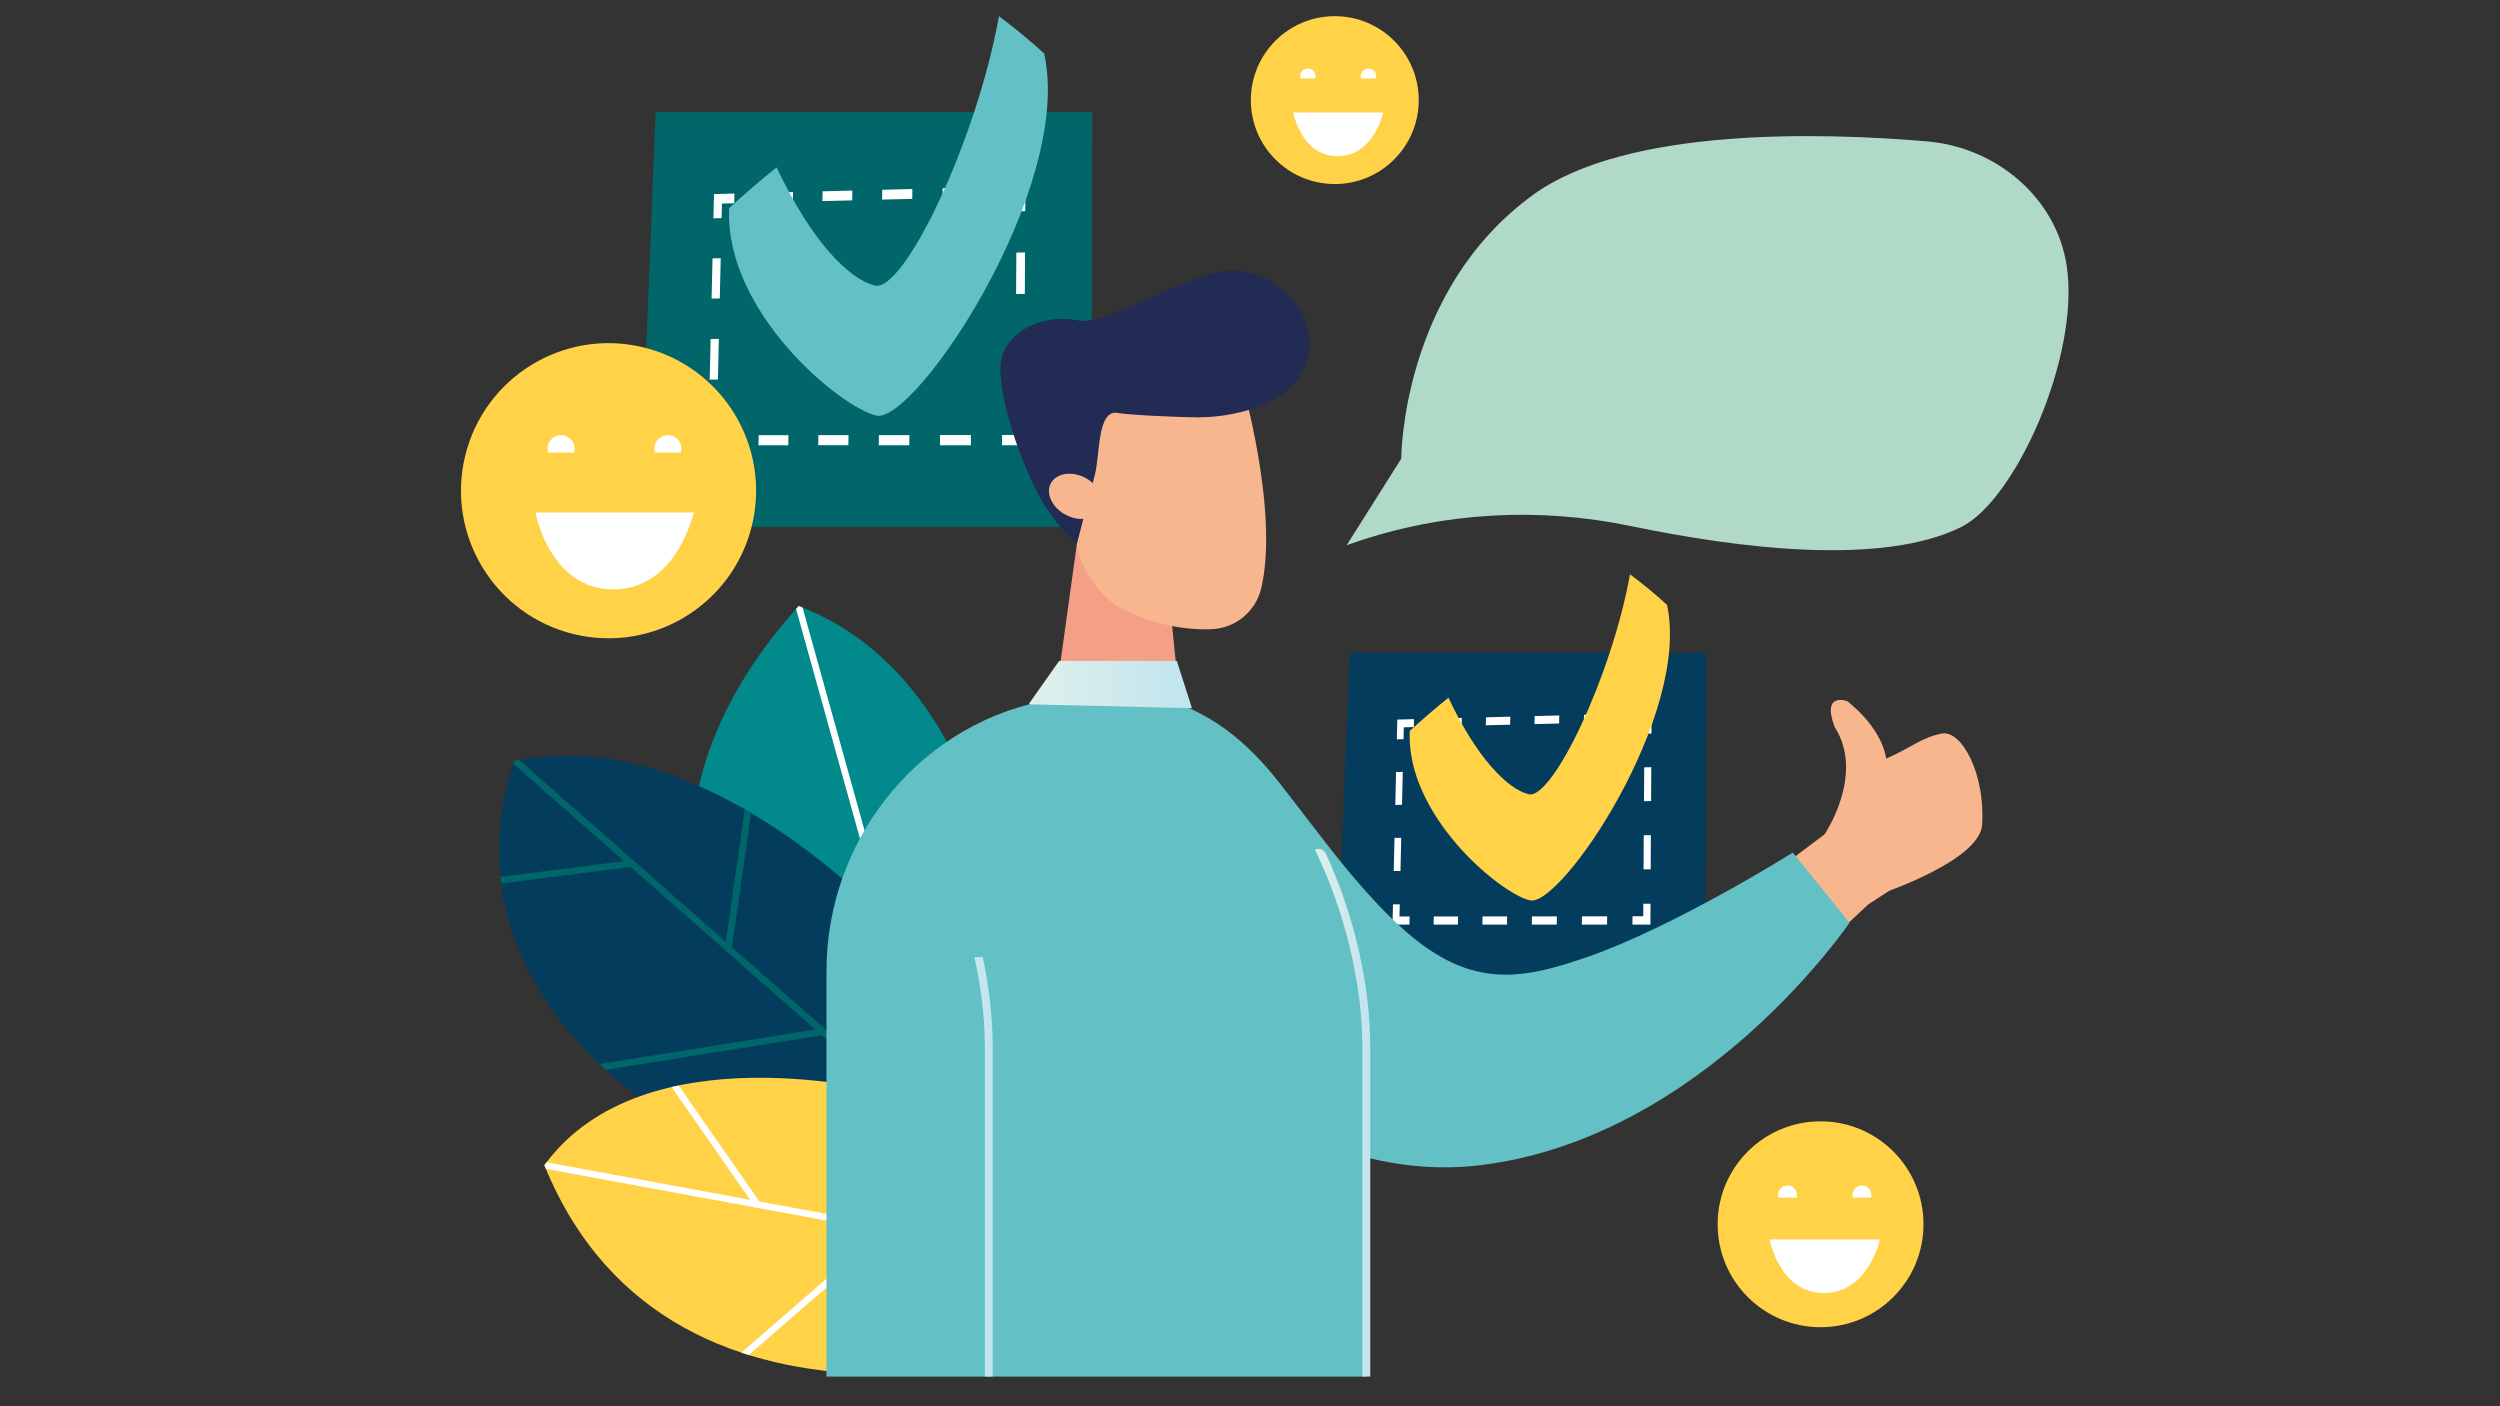 <?xml version="1.0" encoding="UTF-8"?><svg id="Ebene_2" xmlns="http://www.w3.org/2000/svg" xmlns:xlink="http://www.w3.org/1999/xlink" viewBox="0 0 682 383.62"><rect x="0" y="0" width="682" height="383.62" fill="#333333" stroke="none"/><defs><style>.cls-1{fill:#f4a086;}.cls-2{fill:#63c1c5;}.cls-3{fill:#212b53;}.cls-4{fill:#fff;}.cls-5{fill:#01898c;}.cls-6{fill:url(#_Áĺçűě_ííűé_ăđŕäčĺíň_3-2);}.cls-7{fill:url(#_Áĺçűě_ííűé_ăđŕäčĺíň_3);}.cls-8{fill:none;}.cls-9{fill:#ffd247;}.cls-10{fill:#f8b68f;}.cls-11{fill:#043c5e;}.cls-12{fill:url(#_Áĺçűě_ííűé_ăđŕäčĺíň_3-3);}.cls-13{fill:#00666a;}.cls-14{fill:#b0d9c8;}</style><linearGradient id="_Áĺçűě_ííűé_ăđŕäčĺíň_3" x1="358.75" y1="303.55" x2="373.81" y2="303.55" gradientUnits="userSpaceOnUse"><stop offset="0" stop-color="#e0f0eb"/><stop offset="1" stop-color="#c0e4ef"/></linearGradient><linearGradient id="_Áĺçűě_ííűé_ăđŕäčĺíň_3-2" x1="255.76" y1="318.3" x2="270.82" y2="318.3" xlink:href="#_Áĺçűě_ííűé_ăđŕäčĺíň_3"/><linearGradient id="_Áĺçűě_ííűé_ăđŕäčĺíň_3-3" x1="280.6" y1="186.76" x2="325.17" y2="186.76" xlink:href="#_Áĺçűě_ííűé_ăđŕäčĺíň_3"/></defs><g id="_Ńëîé_1"><rect class="cls-8" width="682" height="383.62"/><path class="cls-5" d="M276,269.59s-1.56-82.64-58.12-104.29c-69.8,77.37,6.48,145.81,6.48,145.81l51.64-41.51Z"/><path class="cls-4" d="M217.88,165.3c-.24.27-.48.54-.72.81l26.11,93.83-54.81-26.17c0,.68.01,1.35.03,2.02l55.43,26.47,7.53,27.08,1.54-1.24-15.02-53.97h0s22.96-26.69,22.96-26.69c-.29-.59-.58-1.18-.88-1.76l-22.67,26.35-18.44-66.29c-.35-.14-.7-.29-1.06-.43h0Z"/><path class="cls-11" d="M249.81,259.47s-52.72-63.36-109.58-51.94c-21.4,66.39,49.01,101.51,49.01,101.51l71.91,4.93-11.34-54.5Z"/><path class="cls-13" d="M203.19,220.78l-5.17,36.18-56.43-49.68c-.45.08-.9.15-1.35.24-.08.26-.15.52-.24.78l30.23,26.61-33.68,4.3c.03.32.07.64.11.96l.11.84,35.28-4.51,50.37,44.34-58.87,9.44c.56.53,1.12,1.06,1.67,1.57l58.97-9.45,35.77,31.48,1.22.08-.36-1.75-61.14-53.82,5.23-36.63c-.56-.33-1.13-.66-1.69-.98Z"/><path class="cls-9" d="M242.21,298.17s-66.5-17.64-93.71,19.7c35.56,87.4,149.24,48.33,149.24,48.33l-55.53-68.03Z"/><path class="cls-4" d="M148.5,317.87c.14.34.28.67.42,1l91.63,16.89-38.32,33.23c.67.22,1.35.44,2.02.65l38.58-33.45,35.79,6.6-1.77-2.17-69.68-12.85-22.04-31.64c-.64.13-1.28.27-1.92.42l21.42,30.75-55.51-10.23c-.21.27-.42.53-.62.81h0Z"/><polygon class="cls-11" points="465.45 178.08 465.21 270.41 364.5 270.41 368.18 178.08 465.45 178.08"/><polygon class="cls-4" points="379.88 252.24 384.49 252.24 384.54 250.02 381.77 250.02 381.85 246.7 380.01 246.7 379.88 252.24"/><path class="cls-4" d="M391.14,250.01h6.63s-.04,2.23-.04,2.23h-6.64l.05-2.23ZM404.44,250h6.71s-.03,2.24-.03,2.24h-6.72l.04-2.24ZM417.91,249.99h6.8s-.03,2.25-.03,2.25h-6.8l.03-2.25ZM431.55,249.97h6.88s-.02,2.27-.02,2.27h-6.88l.02-2.27Z"/><polygon class="cls-4" points="445.33 252.24 450.23 252.24 450.26 246.53 448.3 246.53 448.28 249.96 445.35 249.96 445.33 252.24"/><path class="cls-4" d="M448.41,227.84l1.95-.02-.05,9.33h-1.95s.06-9.31.06-9.31ZM448.53,209.33l1.94-.04-.05,9.24-1.94.03.06-9.23Z"/><polygon class="cls-4" points="448.58 200.14 450.52 200.1 450.55 194.53 445.72 194.65 445.71 196.87 448.6 196.8 448.58 200.14"/><path class="cls-4" d="M392.24,196.02l6.55-.17-.04,2.17-6.55.16.04-2.17ZM405.38,195.68l6.62-.17-.03,2.19-6.63.16.04-2.18ZM418.66,195.34l6.7-.17-.03,2.2-6.71.16.03-2.19ZM432.11,195l6.79-.17-.02,2.21-6.79.17.02-2.21Z"/><polygon class="cls-4" points="381.06 201.69 382.88 201.65 382.95 198.41 385.69 198.34 385.74 196.18 381.18 196.3 381.06 201.69"/><path class="cls-4" d="M380.43,228.58l1.83-.02-.21,9.05h-1.84s.21-9.03.21-9.03ZM380.85,210.61l1.83-.03-.21,8.97-1.83.03.21-8.96Z"/><path class="cls-9" d="M454.75,165c-3.31-3.03-6.72-5.83-10.08-8.33-5.1,28.16-21.21,61.48-27.62,60-5.59-1.3-14.1-9.67-21.91-26.33-3.67,2.9-7.28,6.09-10.56,9.06-1.1,23,24.62,44.33,32.78,46.22,8.52,1.97,43.99-50.62,37.39-80.63Z"/><polygon class="cls-13" points="297.98 30.63 297.69 143.71 174.35 143.71 178.86 30.63 297.98 30.63"/><polygon class="cls-4" points="193.18 121.46 198.83 121.46 198.89 118.74 195.5 118.74 195.59 114.67 193.34 114.68 193.18 121.46"/><path class="cls-4" d="M206.97,118.73h8.12s-.05,2.73-.05,2.73h-8.13l.06-2.73ZM223.26,118.71h8.22s-.04,2.74-.04,2.74h-8.23l.05-2.74ZM239.76,118.7h8.32s-.03,2.76-.03,2.76h-8.33l.04-2.76ZM256.45,118.68h8.42s-.02,2.78-.02,2.78h-8.43l.03-2.78Z"/><polygon class="cls-4" points="273.34 121.46 279.33 121.46 279.37 114.46 276.97 114.47 276.95 118.66 273.36 118.66 273.34 121.46"/><path class="cls-4" d="M277.11,91.58l2.39-.03-.06,11.43-2.39.02.07-11.42ZM277.25,68.91l2.38-.05-.06,11.32-2.38.03.07-11.31Z"/><polygon class="cls-4" points="277.32 57.65 279.69 57.6 279.73 50.78 273.82 50.93 273.8 53.65 277.35 53.56 277.32 57.65"/><path class="cls-4" d="M208.32,52.6l8.02-.2-.05,2.66-8.02.2.05-2.65ZM224.41,52.19l8.11-.21-.04,2.68-8.12.2.05-2.67ZM240.68,51.77l8.21-.21-.03,2.69-8.22.2.04-2.69ZM257.15,51.36l8.31-.21-.02,2.71-8.31.2.03-2.7Z"/><polygon class="cls-4" points="194.62 59.55 196.85 59.5 196.94 55.53 200.29 55.45 200.35 52.8 194.78 52.94 194.62 59.55"/><path class="cls-4" d="M193.85,92.48l2.25-.02-.25,11.08-2.25.02.26-11.07ZM194.37,70.48l2.24-.04-.25,10.98-2.24.03.26-10.97Z"/><path class="cls-2" d="M284.87,14.62c-4.06-3.71-8.22-7.14-12.35-10.2-6.24,34.49-25.98,75.3-33.83,73.48-6.85-1.59-17.27-11.85-26.83-32.24-4.5,3.55-8.92,7.45-12.94,11.1-1.34,28.17,30.16,54.29,40.15,56.61,10.44,2.42,53.87-61.99,45.79-98.74Z"/><path class="cls-14" d="M367.35,148.74l1.77-.61c24.38-8.45,50.57-9.87,75.83-4.61,29,6.03,68.32,11.03,90.06.26,14.83-7.35,32.35-46.48,28.83-70.99-2.7-18.77-19.22-32.61-38.11-34.22-28.63-2.44-81.86-3.99-107.46,14.55-36.02,26.08-36.02,72.03-36.02,72.03l-14.9,23.6Z"/><polygon class="cls-10" points="509.64 246.74 496.27 259.26 484.05 237.87 497.98 227.44 520.12 239.91 509.64 246.74"/><path class="cls-10" d="M497.62,227.8s11.29-16.43,2.86-29.5c-3.63-9.67,3.44-7.03,3.44-7.03,0,0,9.28,6.87,10.63,15.68,6.4-2.75,9.82-5.91,15.28-6.84,5.29-.9,11.8,10.97,10.89,24.9-.65,9.89-27.9,18.91-27.9,18.91l-15.21-16.11Z"/><path class="cls-2" d="M296.8,261.48s46.34,63.85,107.22,56.36c60.89-7.5,100.54-66.14,100.54-66.14l-15.49-19.11s-32.2,20.22-56.11,28.5c-18.67,6.47-32.52,8.84-51.52-8.84-19-17.68-33.38-43.55-43.04-49.23-9.66-5.68-41.6,58.46-41.6,58.46Z"/><polygon class="cls-1" points="319.22 165.49 322.64 199.19 286.53 200.62 293.77 148.38 319.22 165.49"/><path class="cls-10" d="M330.31,171.65s.08,0,.13,0c6.54-.2,12.14-4.83,13.63-11.19,4.92-21-5.32-56.24-5.32-56.24l-19.34-8.14-24.57,15.33-1.4,31.79c-.37,8.49,3.7,16.63,10.97,21.93h0c7.78,4.37,16.77,6.79,25.9,6.54Z"/><path class="cls-3" d="M298.71,129.41c1.35-5.34.65-17.66,6.08-16.77,3.97.65,17.56,1.21,22.13,1.21,10.9,0,30.33-4.27,30.33-20.85,0-8.29-8.04-15.44-13.14-17.57-5-2.09-10.65-1.99-15.76-.2-12,4.19-27.92,13.45-34.27,12.18-10.68-2.15-21.33,4.12-21.18,13.19.16,9.69,5.22,24.27,9.98,33.54,2.76,5.36,6.44,10.17,10.89,14.24h0l4.94-18.96Z"/><path class="cls-10" d="M287.66,130.61c2.43-2.15,6.98-1.74,10.15.91,3.18,2.65,3.79,6.53,1.36,8.68-2.43,2.14-6.98,1.74-10.16-.91-3.18-2.65-3.79-6.53-1.36-8.67Z"/><path class="cls-2" d="M372.73,375.52v-89.78c0-39.85-24.67-94.8-64.49-96.26-1.2-.04-2.42-.07-3.65-.07-5.94,0-11.48.44-16.64,1.24-36.23,5.57-62.49,37.62-62.49,74.28v110.6h147.27Z"/><path class="cls-7" d="M358.75,231.83c8.36,17.22,12.91,37.09,12.91,53.91v89.78h2.15v-89.78c0-17.32-4.47-36.42-12.19-53-.5-1.07-1.8-1.47-2.84-.91h-.02Z"/><path class="cls-6" d="M265.83,261.08c1.86,8.49,2.84,16.9,2.84,24.65v89.78h2.15v-89.78c0-7.98-.95-16.34-2.73-24.65h-2.26Z"/><polygon class="cls-12" points="321.04 180.31 288.92 180.31 280.6 192.13 325.17 193.2 321.04 180.31"/><circle class="cls-9" cx="496.65" cy="333.98" r="28.08"/><path class="cls-4" d="M482.75,338.12h30.12s-3.17,14.63-15.3,14.63-14.81-14.63-14.81-14.63Z"/><path class="cls-4" d="M510.4,326.73c.07-.24.12-.48.12-.74,0-1.43-1.16-2.58-2.58-2.58s-2.58,1.16-2.58,2.58c0,.26.05.5.12.74h4.93Z"/><path class="cls-4" d="M490.09,326.73c.07-.24.12-.48.12-.74,0-1.43-1.16-2.58-2.58-2.58s-2.58,1.16-2.58,2.58c0,.26.05.5.12.74h4.93Z"/><circle class="cls-9" cx="364.13" cy="27.31" r="22.9"/><path class="cls-4" d="M352.79,30.68h24.56s-2.58,11.93-12.48,11.93-12.08-11.93-12.08-11.93Z"/><path class="cls-4" d="M375.34,21.4c.06-.19.1-.39.1-.6,0-1.16-.94-2.11-2.11-2.11s-2.11.94-2.11,2.11c0,.21.04.41.1.6h4.02Z"/><path class="cls-4" d="M358.78,21.4c.06-.19.1-.39.1-.6,0-1.16-.94-2.11-2.11-2.11s-2.11.94-2.11,2.11c0,.21.04.41.1.6h4.02Z"/><circle class="cls-9" cx="166.01" cy="133.87" r="40.25" transform="translate(-2.96 263.98) rotate(-76.48)"/><path class="cls-4" d="M146.07,139.8h43.17s-4.54,20.98-21.94,20.98-21.23-20.98-21.23-20.98Z"/><path class="cls-4" d="M185.72,123.47c.1-.34.17-.69.17-1.06,0-2.05-1.66-3.7-3.7-3.7s-3.7,1.66-3.7,3.7c0,.37.07.72.17,1.06h7.06Z"/><path class="cls-4" d="M156.6,123.47c.1-.34.17-.69.17-1.06,0-2.05-1.66-3.7-3.7-3.7s-3.7,1.66-3.7,3.7c0,.37.07.72.17,1.06h7.06Z"/></g></svg>